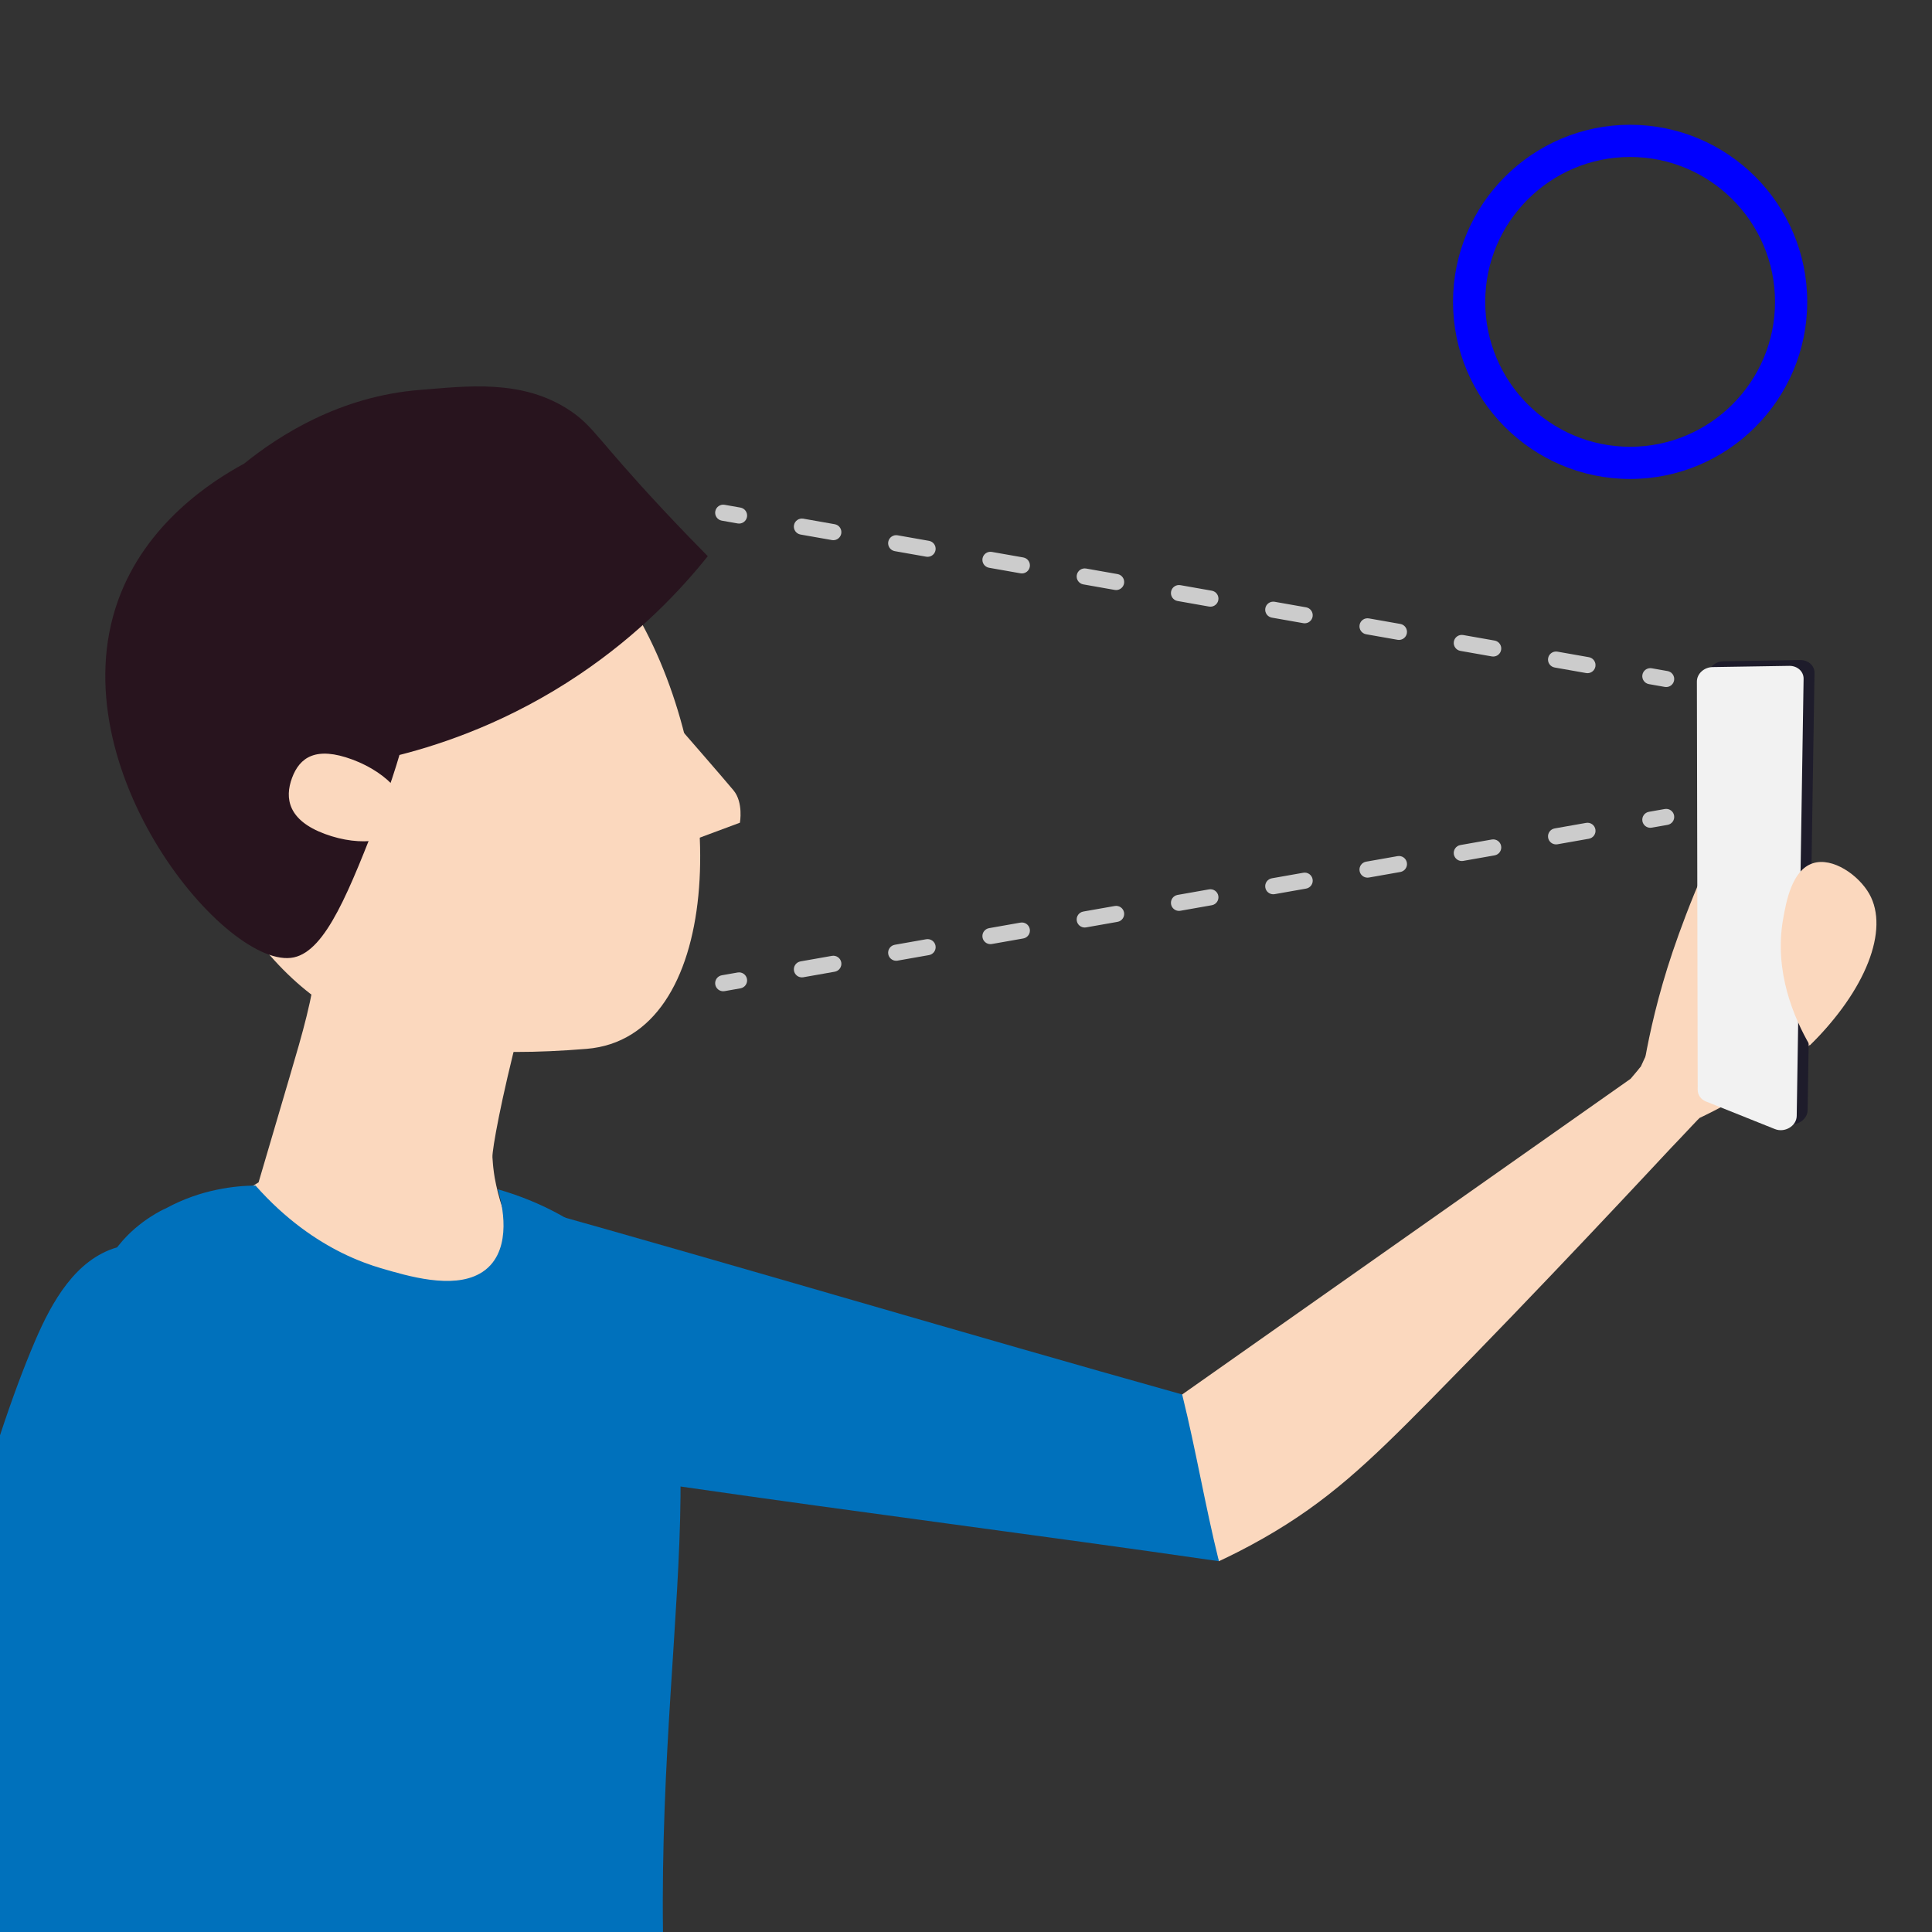 <?xml version="1.0" encoding="utf-8"?>
<!-- Generator: Adobe Illustrator 27.8.1, SVG Export Plug-In . SVG Version: 6.00 Build 0)  -->
<svg version="1.1" id="レイヤー_1" xmlns="http://www.w3.org/2000/svg" xmlns:xlink="http://www.w3.org/1999/xlink" x="0px"
	 y="0px" viewBox="0 0 480 480" style="enable-background:new 0 0 480 480;" xml:space="preserve">
<rect x="0" y="0" width="480" height="480" fill="#333333" stroke="none"/>
<style type="text/css">
	.st0{fill:#FBD8BE;}
	.st1{fill:#0071BC;}
	.st2{fill:#03042B;}
	.st3{fill:#28141E;}
	.st4{fill:#1E1C2B;}
	.st5{fill:#F2F2F2;}
	.st6{fill:#CCCCCC;}
	.st7{fill:#0000FF;}
</style>
<g>
	<path class="st0" d="M415.202,285.161c1.209-1.282,4.043-4.217,5.04-5.326c0.13-0.144,0.739-0.759,1.534-1.614
		c0.142-0.155,0.343-0.307,0.491-0.477c7.016-3.337,31.368-15.609,38.727-34.065c1.734-4.35,5.418-13.591,1.146-19.096
		c-1.535-1.978-3.563-2.786-4.207-3.033c-13.734-5.279-36.125,21.099-37.208,22.397c-3.7,4.432-8.729,11.346-13.067,21.036
		c-0.081,0.092-0.163,0.184-0.242,0.278c-0.078,0.093-0.158,0.185-0.238,0.278c-0.005,0.016-0.005,0.016-0.005,0.016l-0.319,0.407
		c-0.581,0.686-1.16,1.375-1.739,2.06c-39.186,27.587-78.372,55.174-117.558,82.761c5.091,12.365,10.183,24.73,15.274,37.096
		c2.625-1.222,6.483-3.109,10.992-5.676c16.082-9.155,26.183-18.833,41.371-34.217C383.192,319.622,411.965,288.593,415.202,285.161
		z"/>
	<path class="st0" d="M425.076,240.135c4.816-14.901,6.738-32.087,4.308-32.749c-2.649-0.721-10.17,18.271-13.825,29.096
		c-3.689,10.924-5.712,20.257-6.861,26.638c0.337,0.968,0.927,2.194,1.929,2.414C414.516,266.386,421.436,251.396,425.076,240.135z"
		/>
</g>
<path class="st1" d="M130.769,299.802c54.399,15.246,108.539,31.403,162.938,46.649c3.562,14.468,5.561,26.959,9.123,41.426
	c-45.23-6.547-88.637-12.028-133.867-18.575C156.232,346.135,143.5,322.968,130.769,299.802z"/>
<path class="st2" d="M154.77,222.564"/>
<path class="st0" d="M132.489,318.216c-4.276-8.944-7.098-16.104-8.222-19.879c-0.9-3.02-1.356-5.712-1.356-5.712
	c-0.137-0.814-0.255-1.647-0.35-2.499c0,0-0.142-1.279-0.215-2.607c-0.1-1.877,2.2-14.621,6.682-31.838
	c-6.2-0.642-15.461-2.341-25.664-7.186C91.839,243.02,84.06,235.88,79.58,231.079c-0.121,1.573-0.33,3.919-0.684,6.751
	c-1.356,10.777-3.582,18.314-6.944,29.733c-2.571,8.728-5.138,17.457-7.708,26.185c-2.11,1.322-4.221,2.645-6.331,3.967
	c1.111,3.303,3.11,7.972,6.829,12.662c8.352,10.537,19.551,13.833,26.712,15.833c15.55,4.345,37.799,4.796,41.022-3.314
	C133.161,321.17,132.847,319.408,132.489,318.216z"/>
<path class="st2" d="M150.916,205.249"/>
<g>
	<g>
		<path class="st0" d="M151.26,142.427c3.38,4.25,6.424,9.01,9.09,14.15c20.759,39.871,19.204,101.259-14.638,104.01
			c-50.086,4.083-72.18-7.8-92.272-42.833c-18.77-32.741-20.165-82.195,9.335-101.346c5.164-3.352,10.91-5.098,10.91-5.098
			s4.949-1.551,10.471-1.963C94.117,108.602,128.046,113.24,151.26,142.427z"/>
	</g>
	<g>
		<path class="st0" d="M169.105,181.141c0,0,10.493,12.043,13.125,15.21c2.512,3.023,1.599,8.048,1.599,8.048l-10.392,3.867
			L169.105,181.141z"/>
	</g>
</g>
<g>
	<path class="st3" d="M144.016,167.531c14.86-10.014,25.184-21.035,31.832-29.347c-2.628-2.656-6.512-6.636-11.12-11.564
		c-16.276-17.413-17.215-20.617-22.943-24.501c-11.955-8.106-26.073-6.135-37.445-5.245c-19.921,1.558-35.051,11.338-43.666,18.296
		c-7.991,4.33-24.519,14.86-31.385,34.142c-14.893,41.827,27.329,92.133,43.741,88.54c8.013-1.754,13.775-16.595,21.511-36.47
		c2.242-5.761,3.767-10.611,4.705-13.811C110.349,184.743,126.766,179.155,144.016,167.531z"/>
</g>
<g>
	<path class="st0" d="M72.559,193.261c-1.894,5.102-0.945,10.55,8.138,13.923c9.083,3.373,17.982,1.972,19.877-3.13
		c1.895-5.102-3.933-11.972-13.016-15.345C78.474,185.337,74.453,188.159,72.559,193.261z"/>
</g>
<path class="st4" d="M450.811,167.196c-0.57,36.204-1.14,72.407-1.71,108.611c-0.039,2.491-2.956,4.247-5.419,3.262
	c-5.711-2.285-11.423-4.57-17.134-6.855c-1.253-0.501-2.044-1.615-2.047-2.882c-0.067-33.818-0.134-67.636-0.201-101.454
	c-0.004-1.921,1.773-3.556,3.901-3.589c6.348-0.101,12.696-0.201,19.044-0.302C449.261,163.955,450.84,165.376,450.811,167.196z"/>
<path class="st5" d="M448.098,168.642c-0.57,36.204-1.14,72.407-1.71,108.611c-0.039,2.491-2.956,4.247-5.419,3.262
	c-5.711-2.285-11.422-4.57-17.134-6.855c-1.253-0.501-2.044-1.615-2.046-2.882c-0.067-33.818-0.134-67.636-0.201-101.453
	c-0.004-1.921,1.773-3.556,3.901-3.59c6.348-0.101,12.696-0.201,19.045-0.302C446.548,165.4,448.126,166.822,448.098,168.642z"/>
<path class="st0" d="M449.645,259.712c13.948-13.682,19.799-28.731,14.778-37.621c-2.61-4.622-9.087-9.222-14.038-7.611
	c-5.229,1.702-6.631,9.639-7.374,13.849C440.688,241.487,445.798,253.056,449.645,259.712z"/>
<g>
	<path class="st6" d="M183.622,130.079c-0.115,0-0.232-0.01-0.35-0.031l-3.939-0.694c-1.088-0.192-1.814-1.229-1.623-2.317
		c0.192-1.087,1.229-1.811,2.317-1.623l3.939,0.694c1.088,0.192,1.814,1.229,1.623,2.317
		C185.418,129.396,184.574,130.079,183.622,130.079z"/>
	<path class="st6" d="M394.407,167.247c-0.115,0-0.231-0.01-0.35-0.031l-7.807-1.376c-1.088-0.192-1.813-1.229-1.622-2.317
		c0.191-1.087,1.22-1.812,2.317-1.623l7.807,1.376c1.088,0.192,1.813,1.229,1.622,2.317
		C396.204,166.563,395.36,167.247,394.407,167.247z M370.986,163.117c-0.115,0-0.231-0.01-0.35-0.031l-7.807-1.376
		c-1.088-0.192-1.813-1.229-1.622-2.317c0.191-1.087,1.223-1.811,2.317-1.623l7.807,1.376c1.088,0.192,1.813,1.229,1.622,2.317
		C372.783,162.434,371.939,163.117,370.986,163.117z M347.566,158.987c-0.115,0-0.231-0.01-0.35-0.031l-7.808-1.376
		c-1.087-0.192-1.813-1.229-1.622-2.317c0.191-1.087,1.221-1.815,2.317-1.623l7.808,1.376c1.087,0.192,1.813,1.229,1.622,2.317
		C349.363,158.304,348.52,158.987,347.566,158.987z M324.146,154.857c-0.115,0-0.231-0.01-0.35-0.031l-7.808-1.376
		c-1.087-0.192-1.813-1.229-1.622-2.317s1.219-1.813,2.317-1.623l7.808,1.376c1.087,0.192,1.813,1.229,1.622,2.317
		C325.942,154.174,325.099,154.857,324.146,154.857z M300.725,150.728c-0.115,0-0.231-0.01-0.35-0.031l-7.807-1.377
		c-1.088-0.192-1.813-1.229-1.622-2.317c0.191-1.088,1.222-1.812,2.317-1.623l7.807,1.377c1.088,0.192,1.813,1.229,1.622,2.317
		C302.521,150.045,301.678,150.728,300.725,150.728z M277.304,146.598c-0.115,0-0.231-0.01-0.35-0.031l-7.807-1.376
		c-1.088-0.192-1.813-1.229-1.622-2.317c0.191-1.087,1.22-1.812,2.317-1.623l7.807,1.376c1.088,0.192,1.813,1.229,1.622,2.317
		C279.101,145.915,278.257,146.598,277.304,146.598z M253.883,142.468c-0.115,0-0.231-0.01-0.35-0.031l-7.807-1.376
		c-1.088-0.192-1.813-1.229-1.622-2.317s1.223-1.814,2.317-1.623l7.807,1.376c1.088,0.192,1.813,1.229,1.622,2.317
		C255.68,141.785,254.836,142.468,253.883,142.468z M230.463,138.339c-0.115,0-0.232-0.01-0.35-0.031l-7.807-1.376
		c-1.088-0.192-1.814-1.229-1.623-2.317c0.192-1.087,1.231-1.813,2.317-1.623l7.807,1.376c1.088,0.192,1.814,1.229,1.623,2.317
		C232.259,137.656,231.415,138.339,230.463,138.339z M207.042,134.209c-0.115,0-0.232-0.01-0.35-0.031l-7.807-1.376
		c-1.088-0.192-1.814-1.229-1.623-2.317s1.228-1.812,2.317-1.623l7.807,1.376c1.088,0.192,1.814,1.229,1.623,2.317
		C208.838,133.526,207.995,134.209,207.042,134.209z"/>
	<path class="st6" d="M413.96,170.694c-0.115,0-0.231-0.01-0.35-0.031l-3.938-0.695c-1.088-0.192-1.813-1.229-1.622-2.317
		c0.191-1.087,1.223-1.81,2.317-1.622l3.938,0.695c1.088,0.192,1.813,1.229,1.622,2.317
		C415.757,170.012,414.912,170.694,413.96,170.694z"/>
</g>
<g>
	<path class="st6" d="M179.677,246.274c-0.952,0-1.796-0.683-1.967-1.653c-0.191-1.087,0.535-2.125,1.623-2.316l3.939-0.694
		c1.084-0.189,2.125,0.535,2.317,1.623c0.191,1.087-0.535,2.125-1.623,2.316l-3.939,0.694
		C179.91,246.265,179.792,246.274,179.677,246.274z"/>
	<path class="st6" d="M199.23,242.827c-0.952,0-1.796-0.683-1.967-1.653c-0.192-1.088,0.535-2.125,1.623-2.317l7.807-1.376
		c1.087-0.189,2.125,0.535,2.317,1.623c0.192,1.088-0.535,2.125-1.623,2.317l-7.807,1.376
		C199.463,242.817,199.346,242.827,199.23,242.827z M222.651,238.697c-0.952,0-1.796-0.683-1.967-1.653
		c-0.192-1.088,0.535-2.125,1.623-2.317l7.807-1.376c1.086-0.188,2.125,0.535,2.317,1.623s-0.535,2.125-1.623,2.317l-7.807,1.376
		C222.884,238.687,222.767,238.697,222.651,238.697z M246.072,234.568c-0.953,0-1.797-0.683-1.968-1.653
		c-0.191-1.087,0.534-2.125,1.622-2.317l7.807-1.377c1.097-0.191,2.126,0.534,2.317,1.623c0.191,1.087-0.534,2.125-1.622,2.317
		l-7.807,1.377C246.304,234.558,246.188,234.568,246.072,234.568z M269.493,230.438c-0.953,0-1.797-0.683-1.968-1.653
		c-0.191-1.088,0.534-2.125,1.622-2.317l7.807-1.376c1.094-0.19,2.126,0.535,2.317,1.623s-0.534,2.125-1.622,2.317l-7.807,1.376
		C269.725,230.428,269.608,230.438,269.493,230.438z M292.914,226.308c-0.953,0-1.797-0.683-1.968-1.653
		c-0.191-1.088,0.534-2.125,1.622-2.317l7.807-1.376c1.095-0.193,2.126,0.535,2.317,1.623c0.191,1.088-0.534,2.125-1.622,2.317
		l-7.807,1.376C293.146,226.298,293.029,226.308,292.914,226.308z M316.334,222.178c-0.953,0-1.797-0.683-1.968-1.653
		c-0.191-1.088,0.535-2.125,1.622-2.317l7.808-1.376c1.097-0.192,2.126,0.534,2.317,1.623c0.191,1.088-0.535,2.125-1.622,2.317
		l-7.808,1.376C316.565,222.168,316.449,222.178,316.334,222.178z M339.755,218.049c-0.953,0-1.797-0.683-1.968-1.653
		c-0.191-1.088,0.535-2.125,1.622-2.317l7.808-1.376c1.094-0.191,2.126,0.535,2.317,1.623s-0.535,2.125-1.622,2.317l-7.808,1.376
		C339.986,218.039,339.87,218.049,339.755,218.049z M363.176,213.919c-0.953,0-1.797-0.683-1.968-1.653
		c-0.191-1.088,0.534-2.125,1.622-2.317l7.807-1.376c1.096-0.19,2.126,0.535,2.317,1.623s-0.534,2.125-1.622,2.317l-7.807,1.376
		C363.407,213.909,363.291,213.919,363.176,213.919z M386.597,209.789c-0.953,0-1.797-0.683-1.968-1.653
		c-0.191-1.088,0.534-2.125,1.622-2.317l7.807-1.376c1.093-0.193,2.126,0.534,2.317,1.623c0.191,1.088-0.534,2.125-1.622,2.317
		l-7.807,1.376C386.828,209.779,386.712,209.789,386.597,209.789z"/>
	<path class="st6" d="M410.018,205.66c-0.953,0-1.797-0.683-1.968-1.653c-0.191-1.088,0.535-2.125,1.622-2.317l3.938-0.694
		c1.097-0.191,2.126,0.535,2.317,1.623s-0.535,2.125-1.622,2.317l-3.938,0.694C410.249,205.649,410.133,205.66,410.018,205.66z"/>
</g>
<path class="st7" d="M405,119c-24.262,0-44-19.738-44-44s19.738-44,44-44s44,19.738,44,44S429.262,119,405,119z M405,39
	c-19.851,0-36,16.149-36,36s16.149,36,36,36s36-16.149,36-36S424.851,39,405,39z"/>
<path class="st1" d="M146.777,306.751c-4.228-3.169-11.69-7.995-23.109-11.286c0.617,1.984,3.724,12.717-1.783,18.828
	c-0.81,0.888-1.725,1.6-2.73,2.15c-6.851,3.852-17.748,0.627-24.516-1.364c-2.456-0.719-5.792-1.881-9.672-3.792
	c-6.281-3.118-13.962-8.23-21.481-16.737c-2.504,0.023-5.859,0.238-9.698,1.052c-3.81,0.794-8.107,2.188-12.494,4.569
	c0,0-1.023,0.425-2.594,1.346c-0.409,0.253-0.879,0.531-1.359,0.842c-2.3,1.494-5.263,3.791-7.844,7.036
	c-0.136,0.168-0.269,0.336-0.4,0.507c-10.343,2.975-16.246,13.613-20.353,23.178C5.799,339.938,2.865,347.901,0,356.596V480h164.721
	C163.563,395.157,183.457,334.247,146.777,306.751z"/>
</svg>
